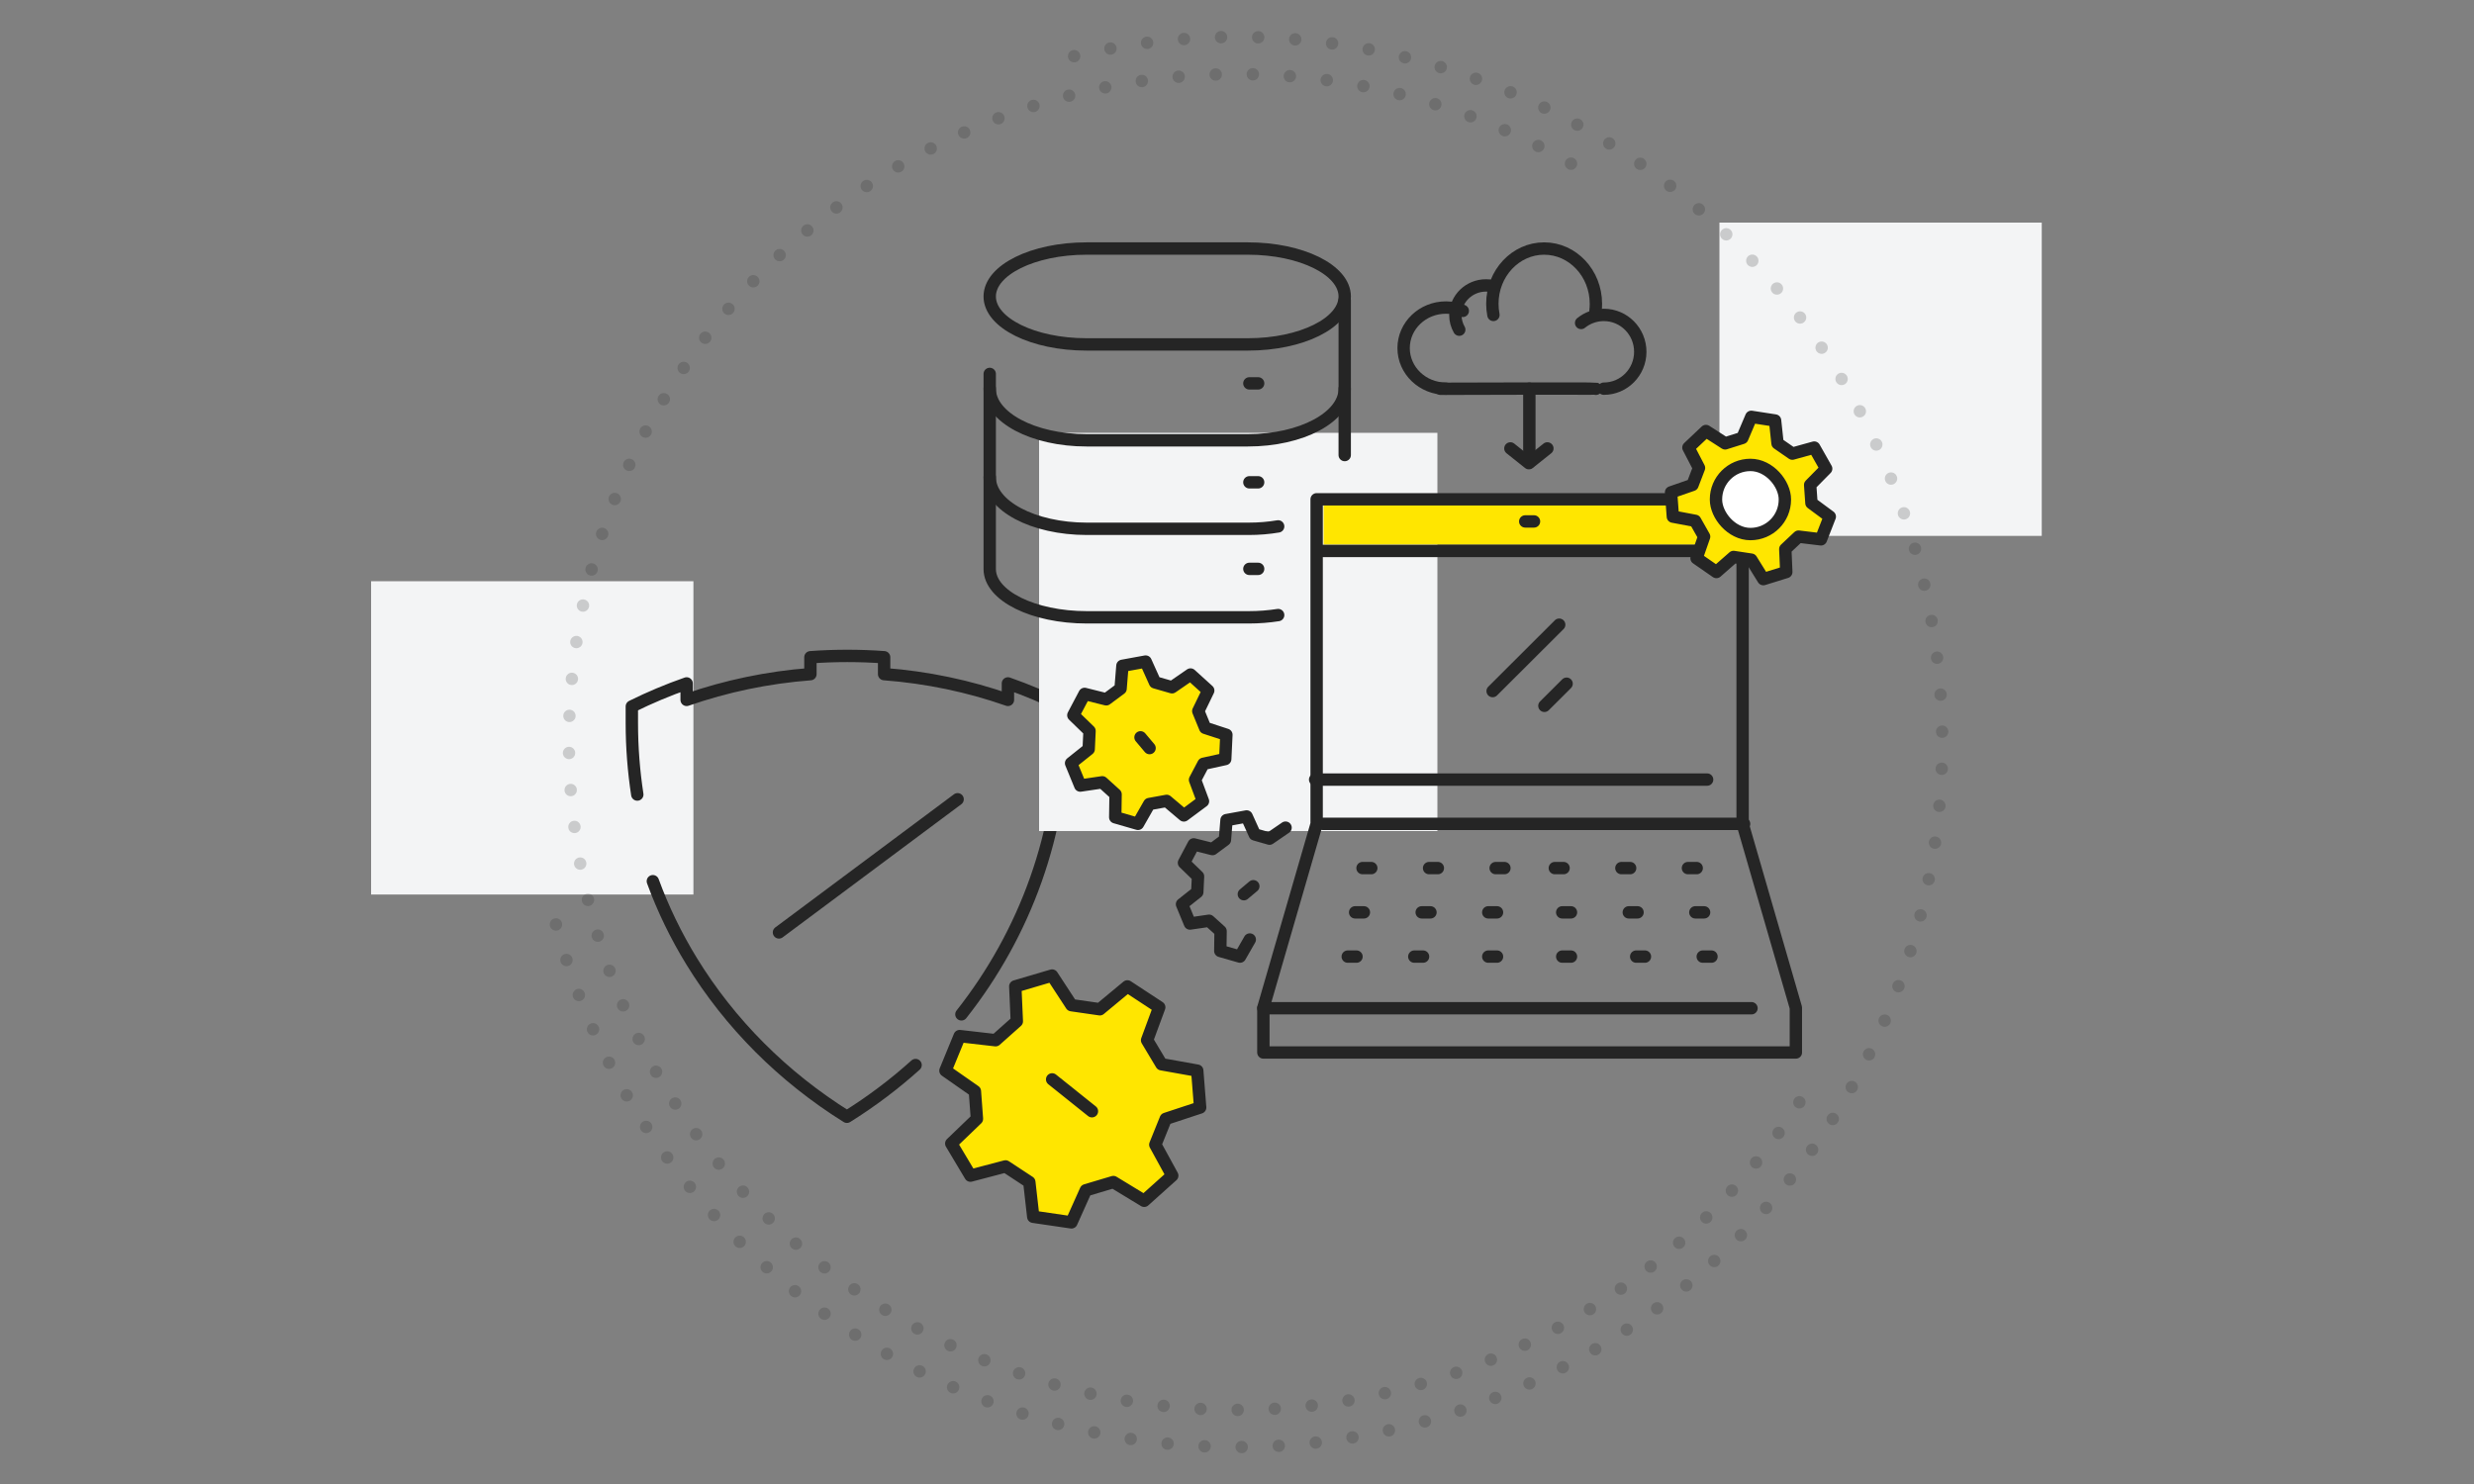 <?xml version="1.0" encoding="UTF-8"?>
<svg width="200px" height="120px" viewBox="0 0 200 120" version="1.1" xmlns="http://www.w3.org/2000/svg" xmlns:xlink="http://www.w3.org/1999/xlink">
    <rect x="0" y="0" width="200" height="120" fill="#808080" stroke="none"/>
    <title>Automated Vehicle Software</title>
    <g id="Automated-Vehicle-Software" stroke="none" stroke-width="1" fill="none" fill-rule="evenodd">
        <rect id="Rectangle-Copy-14" fill="#F3F4F5" x="139" y="18" width="26.057" height="25.333"></rect>
        <rect id="Rectangle-Copy-14" fill="#F3F4F5" x="30" y="47" width="26.057" height="25.333"></rect>
        <path d="M100,114 C129.823,114 154,89.823 154,60 C154,30.177 129.823,6 100,6 C70.177,6 46,30.177 46,60" id="Path" stroke="#252525" opacity="0.197" stroke-linecap="round" stroke-dasharray="0,3" transform="translate(100, 60) rotate(-150) translate(-100, -60) "></path>
        <path d="M100,3 C68.52,3 43,28.52 43,60 C43,91.48 68.52,117 100,117 C131.48,117 157,91.48 157,60" id="Path" stroke="#252525" opacity="0.197" stroke-linecap="round" stroke-dasharray="0,3" transform="translate(100, 60) rotate(-105) translate(-100, -60) "></path>
        <g id="Group-3" transform="translate(51, 20)">
            <g id="Group-29" transform="translate(0.078, 32.906)" stroke="#252525" stroke-linecap="round" stroke-linejoin="round">
                <g id="Group-4">
                    <g id="Group-7" transform="translate(0, 0.028)">
                        <path d="M22.938,33.189 C21.227,34.731 19.368,36.13 17.386,37.37 C12.231,34.153 7.92,29.838 4.824,24.78 C3.576,22.741 2.525,20.582 1.699,18.322" id="Stroke-1"></path>
                        <path d="M0.441,11.315 C0.152,9.427 0,7.493 0,5.524 L0,4.191 C1.428,3.484 2.908,2.86 4.43,2.329 L4.43,3.66 C7.595,2.556 10.981,1.841 14.437,1.579 L14.437,0.213 C15.42,0.14 16.414,0.104 17.417,0.104 C18.418,0.104 19.411,0.14 20.395,0.213 L20.395,0.213 L20.395,1.577 C23.88,1.839 27.237,2.552 30.404,3.66 L30.404,2.329 C31.926,2.86 33.403,3.484 34.832,4.191 L34.832,5.524 C34.832,14.405 31.776,22.585 26.643,29.088" id="Stroke-3"></path>
                        <line x1="11.894" y1="22.463" x2="26.336" y2="11.697" id="Stroke-5"></line>
                    </g>
                    <polygon id="Stroke-1" fill="#FFE600" points="27.733 35.333 27.898 37.567 25.823 39.563 27.372 42.158 30.209 41.413 32.132 42.678 32.451 45.485 35.537 45.938 36.7 43.342 38.927 42.678 41.418 44.193 43.687 42.158 42.318 39.656 43.161 37.567 45.943 36.649 45.708 33.669 42.816 33.151 41.653 31.208 42.635 28.546 40.062 26.857 37.834 28.706 35.537 28.374 33.973 25.979 30.998 26.857 31.123 29.678 29.406 31.208 26.501 30.875 25.353 33.669"></polygon>
                    <line x1="37.195" y1="36.951" x2="33.978" y2="34.376" id="Stroke-3"></line>
                </g>
            </g>
            <g id="Group-16" transform="translate(29.01, 0.097)">
                <rect id="Rectangle-Copy-3" fill="#F3F4F5" x="3.99" y="14.903" width="32.201" height="32.201"></rect>
                <rect id="Rectangle" fill="#FFE600" x="26.995" y="20.293" width="33.411" height="3.645"></rect>
                <g id="Group-91" stroke="#252525" stroke-linecap="round" stroke-linejoin="round">
                    <path d="M49.644,11.332 C51.273,11.332 52.591,9.997 52.591,8.351 C52.591,6.703 51.273,5.368 49.644,5.368 C48.95,5.368 48.311,5.612 47.808,6.018" id="Stroke-1"></path>
                    <path d="M40.719,5.368 C40.663,5.077 40.633,4.776 40.633,4.468 C40.633,2.001 42.506,0 44.819,0 C47.129,0 49.004,2.001 49.004,4.468 C49.004,4.662 48.993,4.852 48.97,5.04" id="Stroke-3"></path>
                    <path d="M40.633,3.033 C40.47,3 40.3,2.982 40.124,2.982 C38.755,2.982 37.644,4.06 37.644,5.391 C37.644,5.815 37.758,6.213 37.957,6.561" id="Stroke-5"></path>
                    <path d="M38.242,5.041 C37.825,4.867 37.365,4.771 36.882,4.771 C34.991,4.771 33.459,6.24 33.459,8.051 C33.459,9.863 34.991,11.332 36.882,11.332" id="Stroke-7"></path>
                    <path d="M36.448,11.341 C36.448,11.341 48.858,11.3 49.004,11.341" id="Stroke-9"></path>
                    <line x1="28.698" y1="16.7" x2="28.698" y2="4.175" id="Stroke-11"></line>
                    <path d="M0,10.139 L0,25.916 C0,28.073 3.516,29.821 7.853,29.821 L20.941,29.821 C21.77,29.821 22.567,29.756 23.317,29.639" id="Stroke-13"></path>
                    <path d="M23.317,22.469 C22.567,22.596 21.768,22.664 20.941,22.664 L7.852,22.664 C3.516,22.664 0,20.795 0,18.489" id="Stroke-15"></path>
                    <path d="M20.872,0 C25.194,0 28.698,1.735 28.698,3.876 C28.698,6.017 25.194,7.753 20.872,7.753 L7.827,7.753 C3.504,7.753 0,6.017 0,3.876 C0,1.735 3.504,0 7.827,0 L20.872,0 Z" id="Stroke-17"></path>
                    <path d="M0,11.332 C0,13.638 3.504,15.507 7.827,15.507 L20.872,15.507 C25.194,15.507 28.698,13.638 28.698,11.332" id="Stroke-19"></path>
                    <polyline id="Stroke-27" points="23.915 46.829 22.618 47.719 21.426 47.377 20.768 45.924 19.143 46.22 19.013 47.817 18.007 48.561 16.492 48.182 15.703 49.671 16.839 50.771 16.779 52.042 15.545 53.021 16.188 54.582 17.733 54.357 18.662 55.197 18.641 56.799 20.232 57.256 21.023 55.875"></polyline>
                    <line x1="20.543" y1="52.21" x2="21.309" y2="51.566" id="Stroke-29"></line>
                    <polygon id="Stroke-31" fill="#FFE600" points="17.664 35.743 16.233 34.446 14.738 35.477 13.361 35.081 12.603 33.399 10.727 33.742 10.578 35.591 9.418 36.451 7.67 36.014 6.76 37.739 8.069 39.01 8 40.481 6.577 41.616 7.319 43.425 9.1 43.162 10.174 44.136 10.147 45.99 11.984 46.521 12.897 44.921 14.303 44.665 15.694 45.84 17.24 44.692 16.597 42.962 17.279 41.667 19.039 41.28 19.132 39.32 17.417 38.759 16.86 37.403"></polygon>
                    <line x1="12.922" y1="40.395" x2="12.189" y2="39.525" id="Stroke-33"></line>
                    <line x1="57.995" y1="42.942" x2="26.307" y2="42.942" id="Stroke-35"></line>
                    <line x1="26.905" y1="24.453" x2="60.984" y2="24.453" id="Stroke-37"></line>
                    <line x1="22.122" y1="61.431" x2="61.582" y2="61.431" id="Stroke-39"></line>
                    <polygon id="Stroke-41" points="60.865 46.525 65.169 61.387 65.169 65.009 22.122 65.009 22.122 61.387 26.428 46.525 26.428 20.278 60.865 20.278"></polygon>
                    <line x1="26.905" y1="46.521" x2="60.984" y2="46.521" id="Stroke-43"></line>
                    <line x1="28.942" y1="57.256" x2="29.65" y2="57.256" id="Stroke-45"></line>
                    <line x1="34.323" y1="57.256" x2="35.031" y2="57.256" id="Stroke-47"></line>
                    <line x1="40.302" y1="57.256" x2="41.01" y2="57.256" id="Stroke-49"></line>
                    <line x1="46.281" y1="57.256" x2="46.989" y2="57.256" id="Stroke-51"></line>
                    <line x1="52.26" y1="57.256" x2="52.968" y2="57.256" id="Stroke-53"></line>
                    <line x1="57.641" y1="57.256" x2="58.348" y2="57.256" id="Stroke-55"></line>
                    <line x1="29.54" y1="53.678" x2="30.248" y2="53.678" id="Stroke-57"></line>
                    <line x1="34.921" y1="53.678" x2="35.629" y2="53.678" id="Stroke-59"></line>
                    <line x1="40.302" y1="53.678" x2="41.01" y2="53.678" id="Stroke-61"></line>
                    <line x1="46.28" y1="53.678" x2="46.989" y2="53.678" id="Stroke-63"></line>
                    <line x1="51.662" y1="53.678" x2="52.37" y2="53.678" id="Stroke-65"></line>
                    <line x1="57.043" y1="53.678" x2="57.751" y2="53.678" id="Stroke-67"></line>
                    <line x1="30.138" y1="50.099" x2="30.846" y2="50.099" id="Stroke-69"></line>
                    <line x1="35.518" y1="50.099" x2="36.227" y2="50.099" id="Stroke-71"></line>
                    <line x1="20.99" y1="10.903" x2="21.699" y2="10.903" id="Stroke-71"></line>
                    <line x1="20.99" y1="18.903" x2="21.699" y2="18.903" id="Stroke-71"></line>
                    <line x1="40.9" y1="50.099" x2="41.608" y2="50.099" id="Stroke-73"></line>
                    <line x1="45.683" y1="50.099" x2="46.391" y2="50.099" id="Stroke-75"></line>
                    <line x1="51.064" y1="50.099" x2="51.772" y2="50.099" id="Stroke-77"></line>
                    <line x1="56.445" y1="50.099" x2="57.153" y2="50.099" id="Stroke-79"></line>
                    <line x1="44" y1="22.067" x2="43.291" y2="22.067" id="Stroke-81"></line>
                    <line x1="44.841" y1="36.978" x2="46.635" y2="35.189" id="Stroke-83"></line>
                    <line x1="40.656" y1="35.785" x2="46.037" y2="30.417" id="Stroke-85"></line>
                    <line x1="43.623" y1="17.296" x2="43.623" y2="11.332" id="Stroke-87"></line>
                    <polyline id="Stroke-89" points="45.081 16.164 43.586 17.356 42.091 16.164"></polyline>
                </g>
            </g>
            <g id="Group-2" transform="translate(84.09, 13.707)" stroke="#252525" stroke-linecap="round" stroke-linejoin="round">
                <polygon id="Stroke-1" fill="#FFE600" points="11.349 6.973 11.245 5.504 12.539 4.191 11.573 2.485 9.805 2.975 8.607 2.144 8.408 0.297 6.485 0 5.76 1.706 4.371 2.144 2.82 1.146 1.404 2.485 2.258 4.129 1.732 5.504 0 6.106 0.145 8.068 1.949 8.409 2.672 9.686 2.061 11.435 3.665 12.547 5.052 11.331 6.485 11.549 7.46 13.123 9.315 12.547 9.235 10.693 10.305 9.686 12.117 9.905 12.832 8.068"></polygon>
                <rect id="Rectangle" fill="#FFFFFF" x="3.632" y="3.888" width="5.569" height="5.59" rx="2.784"></rect>
            </g>
        </g>
        <line x1="101" y1="46" x2="101.709" y2="46" id="Stroke-71" stroke="#252525" stroke-linecap="round" stroke-linejoin="round"></line>
    </g>
</svg>